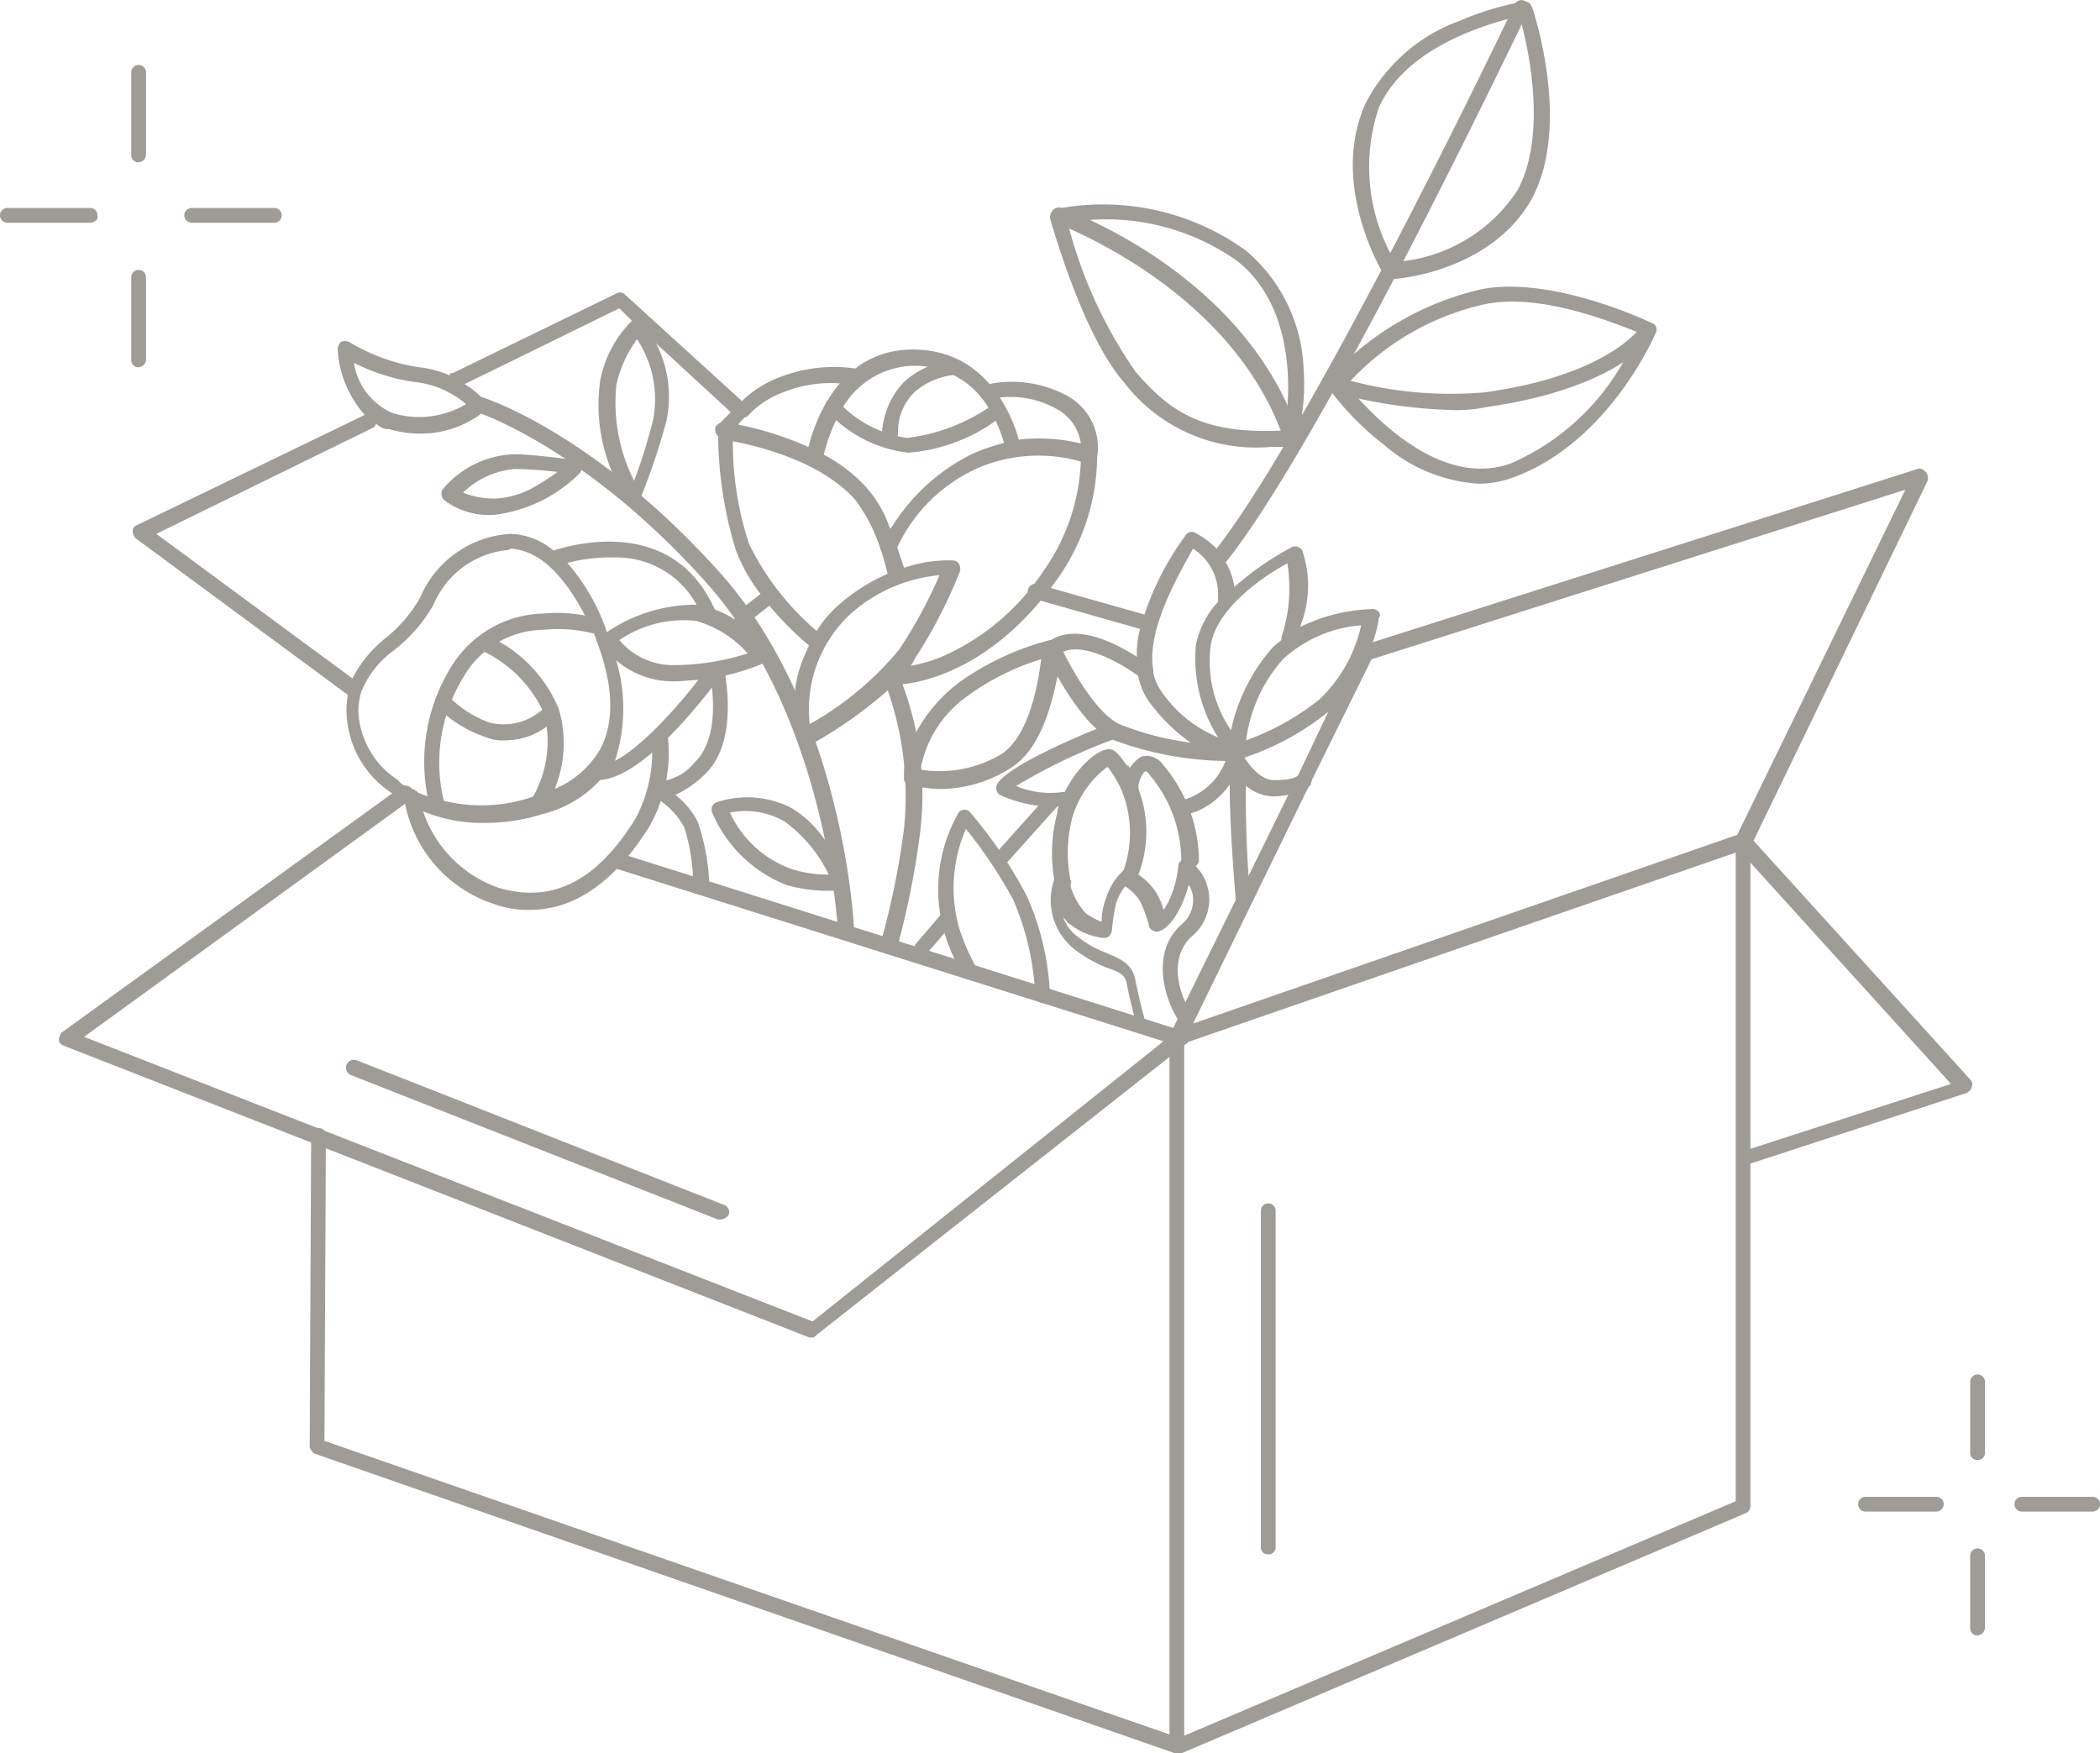 <svg id="Group_16" data-name="Group 16" xmlns="http://www.w3.org/2000/svg" width="80.114" height="66.895" viewBox="0 0 80.114 66.895">
  <g id="Group_12" data-name="Group 12" transform="translate(13.221 20.366)">
    <path id="Path_84" data-name="Path 84" d="M91.439,110.368a4.951,4.951,0,0,0-.281-.844c0-.056-.056-.113-.056-.169a7.888,7.888,0,0,0-1.463-2.532,3.64,3.64,0,0,0-.506-.45,2.617,2.617,0,0,0-1.688-.675,3.993,3.993,0,0,0-3.432,2.419,5.274,5.274,0,0,1-1.35,1.575,4.736,4.736,0,0,0-1.238,1.519,1.134,1.134,0,0,0-.169.619,2.739,2.739,0,0,0-.056.675,3.8,3.8,0,0,0,1.744,3.094c.056,0,.056.056.113.056l.506.338a.055.055,0,0,1,.056.056h0a3.015,3.015,0,0,0,.619.281,5.829,5.829,0,0,0,2.194.394,7.255,7.255,0,0,0,2.25-.338,4.386,4.386,0,0,0,2.082-1.181,5.979,5.979,0,0,0,.506-.619h0c.056-.056.113-.169.169-.225A6.428,6.428,0,0,0,91.439,110.368Zm-.563,3.544a3.588,3.588,0,0,1-1.744,1.519h0a2.744,2.744,0,0,1-.619.225h-.056c-.056,0-.056,0-.113.056h0a5.984,5.984,0,0,1-3.432.169c-.225-.056-.45-.113-.619-.169s-.281-.113-.45-.169a.055.055,0,0,1-.056-.056c-.056,0-.056-.056-.113-.056h0c-.056-.056-.113-.056-.225-.113h0a.562.562,0,0,1-.281-.225,3.289,3.289,0,0,1-1.519-2.644,2.851,2.851,0,0,1,.113-.731h0A3.685,3.685,0,0,1,83,110.143a5.854,5.854,0,0,0,1.519-1.744,3.416,3.416,0,0,1,2.813-2.082.174.174,0,0,0,.113-.056c1.069.056,2.025.956,2.869,2.588l.338.675c0,.056.056.113.056.169Q91.721,112.309,90.877,113.912Zm-7.2,1.519h0c.056.056.056.056.113.056C83.788,115.431,83.732,115.431,83.675,115.431Z" transform="translate(-81.2 -105.696)" fill="#9f9c98"/>
    <path id="Path_85" data-name="Path 85" d="M87.272,118.632l-.281-.113-.281.056h0a6.9,6.9,0,0,1,.788-5.457,4.238,4.238,0,0,1,3.544-2.025,5.524,5.524,0,0,1,2.138.225l-.169.563a5.427,5.427,0,0,0-1.969-.169A3.572,3.572,0,0,0,88,113.456a6.229,6.229,0,0,0-.731,5.007Z" transform="translate(-83.502 -108.053)" fill="#9f9c98"/>
    <path id="Path_86" data-name="Path 86" d="M92.688,119.082l-.506-.338a4.277,4.277,0,0,0,.45-3.207,4.808,4.808,0,0,0-2.532-2.475l.225-.563a5.239,5.239,0,0,1,2.869,2.869A4.613,4.613,0,0,1,92.688,119.082Z" transform="translate(-85.093 -108.672)" fill="#9f9c98"/>
    <path id="Path_87" data-name="Path 87" d="M89.844,118.344a1.427,1.427,0,0,1-.675-.113,4.741,4.741,0,0,1-1.969-1.238l.45-.394a4.217,4.217,0,0,0,1.632,1.069,2.223,2.223,0,0,0,2.138-.619l.45.394A2.676,2.676,0,0,1,89.844,118.344Z" transform="translate(-83.824 -110.465)" fill="#9f9c98"/>
    <path id="Path_88" data-name="Path 88" d="M98.025,118.988H97.8l.113-.563c1.069.225,3.263-2.25,4.388-3.826l.506.338C102.47,115.331,99.882,118.988,98.025,118.988Z" transform="translate(-88.461 -109.591)" fill="#9f9c98"/>
    <path id="Path_89" data-name="Path 89" d="M100.795,109.081a3.471,3.471,0,0,0-3.319-2.25,6.441,6.441,0,0,0-2.25.338L95,106.605c.056,0,4.557-1.744,6.3,2.25Z" transform="translate(-87.236 -105.928)" fill="#9f9c98"/>
    <path id="Path_90" data-name="Path 90" d="M89.882,125.907a3.782,3.782,0,0,1-1.35-.225,5.046,5.046,0,0,1-3.432-4.051c0-.169.113-.338.225-.338.169,0,.338.113.338.225a4.658,4.658,0,0,0,3.038,3.544c2.082.619,3.769-.281,5.232-2.644a5.453,5.453,0,0,0,.619-2.982.311.311,0,0,1,.619-.056,5.662,5.662,0,0,1-.731,3.376C93.089,124.895,91.57,125.907,89.882,125.907Z" transform="translate(-82.906 -111.559)" fill="#9f9c98"/>
    <path id="Path_91" data-name="Path 91" d="M103.657,123.221a.266.266,0,0,1-.281-.281,7.211,7.211,0,0,0-.338-2.25,2.941,2.941,0,0,0-1.181-1.181c-.113-.056-.225-.225-.169-.338a.38.38,0,0,1,.338-.225,1.97,1.97,0,0,0,1.406-.731c1.125-1.069.563-3.488.563-3.488a.287.287,0,0,1,.563-.113c0,.113.619,2.757-.731,4.051a4.125,4.125,0,0,1-1.125.788,3.11,3.11,0,0,1,.844,1.013,8.067,8.067,0,0,1,.45,2.475.357.357,0,0,1-.338.281Z" transform="translate(-90.155 -109.492)" fill="#9f9c98"/>
  </g>
  <g id="Group_13" data-name="Group 13" transform="translate(27.286 13.336)">
    <path id="Path_92" data-name="Path 92" d="M111.857,94.841c-.056.169-.169.281-.338.225a1.556,1.556,0,0,0-.45-.056h0a4.841,4.841,0,0,0-2.194.338,3.448,3.448,0,0,0-1.294.844c-.056.056-.113.113-.169.113l-.169.169a2.142,2.142,0,0,1-.281.338v.281a12.254,12.254,0,0,0,.619,4.051,10.35,10.35,0,0,0,2.588,3.319l.169.169a.278.278,0,0,1,.056.394.364.364,0,0,1-.281.113.207.207,0,0,1-.169-.056.055.055,0,0,1-.056-.056,12.018,12.018,0,0,1-1.519-1.519,3.12,3.12,0,0,1-.338-.45,6.238,6.238,0,0,1-.956-1.688,15.1,15.1,0,0,1-.675-4.67h0v-.056a.174.174,0,0,1,.056-.113l.113-.113.394-.394a2.6,2.6,0,0,0,.394-.394,4.206,4.206,0,0,1,1.35-.844,5.714,5.714,0,0,1,2.982-.338h.056C111.8,94.56,111.913,94.672,111.857,94.841Z" transform="translate(-106.287 -93.716)" fill="#9f9c98"/>
    <path id="Path_93" data-name="Path 93" d="M113.232,104.176c-.056.113-.113.113-.113.113-.113,0-.281-.113-.281-.225a.435.435,0,0,0-.056-.169c-.056-.169-.113-.45-.225-.788,0-.056-.056-.113-.056-.169a6.434,6.434,0,0,0-.956-1.857c-1.35-1.519-3.826-2.082-4.726-2.25-.225-.056-.338-.056-.338-.113a.315.315,0,0,1-.281-.338h0c0-.113.056-.169.169-.225.056,0,.113-.056.169-.056a1.506,1.506,0,0,1,.563.113,12.55,12.55,0,0,1,2.644.844,5.226,5.226,0,0,1,.563.281,5.955,5.955,0,0,1,1.632,1.238,4.535,4.535,0,0,1,.9,1.519c.113.281.169.506.281.731l.281.844a.246.246,0,0,0,.056.169A.248.248,0,0,1,113.232,104.176Z" transform="translate(-106.2 -95.343)" fill="#9f9c98"/>
    <path id="Path_94" data-name="Path 94" d="M125.6,100a.291.291,0,0,1-.394.169.174.174,0,0,1-.113-.056,5.883,5.883,0,0,0-3.882.225,6.174,6.174,0,0,0-3.094,2.982.435.435,0,0,0-.056.169.309.309,0,0,1-.281.169h-.113a.121.121,0,0,1-.113-.113c0-.056-.056-.113-.056-.169v-.113a1.762,1.762,0,0,1,.394-.675,7.527,7.527,0,0,1,3.151-2.813,9.7,9.7,0,0,1,1.181-.394c.169-.056.394-.056.563-.113a6.767,6.767,0,0,1,2.363.169,1.814,1.814,0,0,1,.338.113A.438.438,0,0,1,125.6,100Z" transform="translate(-111.143 -95.839)" fill="#9f9c98"/>
    <path id="Path_95" data-name="Path 95" d="M112.67,97.588h0c-.225-.056-.338-.169-.281-.338,0-.056.675-4.051,4.051-4.051h0c3.376,0,4.107,3.657,4.107,3.713a.287.287,0,0,1-.563.113,5.321,5.321,0,0,0-.675-1.632,3.275,3.275,0,0,0-2.813-1.575h0a3.211,3.211,0,0,0-2.813,1.744,6.6,6.6,0,0,0-.675,1.8A.463.463,0,0,1,112.67,97.588Z" transform="translate(-108.901 -93.2)" fill="#9f9c98"/>
    <path id="Path_96" data-name="Path 96" d="M116.829,98.6a4.959,4.959,0,0,1-3.094-1.575.278.278,0,0,1,.394-.394,4.437,4.437,0,0,0,2.644,1.406h0a7.093,7.093,0,0,0,3.151-1.181.281.281,0,1,1,.338.45,6.6,6.6,0,0,1-3.432,1.294Z" transform="translate(-109.459 -94.665)" fill="#9f9c98"/>
    <path id="Path_97" data-name="Path 97" d="M117.781,97.107a.266.266,0,0,1-.281-.281,3.067,3.067,0,0,1,.844-2.082,3.24,3.24,0,0,1,2.025-.844h0a.281.281,0,1,1,0,.563,2.741,2.741,0,0,0-1.632.675,2.1,2.1,0,0,0-.619,1.575c-.056.281-.169.394-.338.394Z" transform="translate(-111.143 -93.506)" fill="#9f9c98"/>
    <path id="Path_98" data-name="Path 98" d="M117.681,117.223h0a.36.36,0,0,1-.281-.394,30.287,30.287,0,0,0,.9-4.388,12.271,12.271,0,0,0-.788-5.738.251.251,0,0,1,0-.281c.056-.113.169-.113.281-.113a5.934,5.934,0,0,0,1.857-.394,8.926,8.926,0,0,0,3.938-3.263,7.76,7.76,0,0,0,1.463-4.388v-.056a1.782,1.782,0,0,0-.956-1.8,3.579,3.579,0,0,0-2.588-.338.287.287,0,0,1-.113-.563,4.429,4.429,0,0,1,3.094.394,2.255,2.255,0,0,1,1.181,2.363,8.17,8.17,0,0,1-1.575,4.726c-2.307,3.207-4.838,3.826-5.851,3.938a12.039,12.039,0,0,1,.675,5.626,31.86,31.86,0,0,1-.9,4.5A.481.481,0,0,1,117.681,117.223Z" transform="translate(-111.099 -94.157)" fill="#9f9c98"/>
  </g>
  <g id="Group_14" data-name="Group 14" transform="translate(40.079 28.582)">
    <path id="Path_99" data-name="Path 99" d="M132.518,134.421a.287.287,0,0,1-.281-.225c0-.056-.225-.844-.394-1.688-.056-.338-.281-.45-.788-.619a5.2,5.2,0,0,1-1.181-.675,2.388,2.388,0,0,1-.788-2.7.309.309,0,0,1,.281-.169.374.374,0,0,1,.281.225,2.616,2.616,0,0,0,.619,1.238,2.292,2.292,0,0,0,.619.338,2.548,2.548,0,0,1,.169-.9,2.414,2.414,0,0,1,.619-1.013c.056-.056.225-.113.281-.056a2.2,2.2,0,0,1,1.069.956,2.353,2.353,0,0,1,.225.563,2.447,2.447,0,0,0,.225-.394,4.065,4.065,0,0,0,.338-1.294.251.251,0,0,1,.169-.225.247.247,0,0,1,.281.056,1.816,1.816,0,0,1,.056,2.869c-1.125,1.069-.113,2.813-.056,2.813.056.113.056.338-.113.394-.112.056-.338.056-.394-.113-.45-.731-1.013-2.475.169-3.544a1.188,1.188,0,0,0,.45-.956.951.951,0,0,0-.169-.563,4.409,4.409,0,0,1-.281.788c-.338.731-.731.956-.788.956a.251.251,0,0,1-.281,0c-.113-.056-.169-.113-.169-.225a4.969,4.969,0,0,0-.338-.9,1.768,1.768,0,0,0-.563-.563,2.015,2.015,0,0,0-.338.619,7.239,7.239,0,0,0-.169,1.069.427.427,0,0,1-.113.225.338.338,0,0,1-.225.056,2.54,2.54,0,0,1-1.238-.506c-.113-.056-.169-.169-.281-.281a1.612,1.612,0,0,0,.619.788,3.717,3.717,0,0,0,1.013.563c.506.225,1.013.394,1.125,1.069.169.844.394,1.632.394,1.632a.32.32,0,0,1-.225.394C132.574,134.364,132.574,134.421,132.518,134.421Z" transform="translate(-128.939 -123.562)" fill="#9f9c98"/>
    <path id="Path_100" data-name="Path 100" d="M136.375,125.111h0a.315.315,0,0,1-.281-.338,5.062,5.062,0,0,0-1.181-3.263c-.113-.169-.169-.169-.169-.169-.113,0-.281.394-.281.563a.281.281,0,0,1-.563,0,1.448,1.448,0,0,1,.675-1.125.773.773,0,0,1,.844.338,5.675,5.675,0,0,1,1.35,3.657A.536.536,0,0,1,136.375,125.111Z" transform="translate(-131.109 -120.498)" fill="#9f9c98"/>
    <path id="Path_101" data-name="Path 101" d="M132.335,121.819h0c0-.056,0-.056-.056-.113a5.855,5.855,0,0,0-.281-.675.121.121,0,0,0-.113-.113c-.338-.506-.506-.619-.675-.619-.394,0-1.181.619-1.688,1.632a5.847,5.847,0,0,0-.225.563.338.338,0,0,0-.056.225,5.968,5.968,0,0,0-.113,2.588v.056c0,.113.169.225.281.225a.174.174,0,0,1,.112.056c.113,0,.169-.056.225-.169,0-.056.056-.113,0-.169a5.3,5.3,0,0,1,.056-2.363,3.693,3.693,0,0,1,1.35-1.969,3.9,3.9,0,0,1,.563.956,4.287,4.287,0,0,1,.056,2.982h0a.271.271,0,0,0,.113.394.242.242,0,0,0,.394-.113.174.174,0,0,1,.056-.113A4.586,4.586,0,0,0,132.335,121.819Z" transform="translate(-128.982 -120.3)" fill="#9f9c98"/>
  </g>
  <path id="Path_102" data-name="Path 102" d="M66.881,77.613a.266.266,0,0,1-.281-.281V74.181a.281.281,0,0,1,.563,0v3.151A.3.3,0,0,1,66.881,77.613Z" transform="translate(-61.593 -71.422)" fill="#9f9c98"/>
  <path id="Path_103" data-name="Path 103" d="M66.881,91.513a.266.266,0,0,1-.281-.281V88.081a.281.281,0,1,1,.563,0v3.151A.3.3,0,0,1,66.881,91.513Z" transform="translate(-61.593 -77.502)" fill="#9f9c98"/>
  <path id="Path_104" data-name="Path 104" d="M73.632,84.163H70.481a.281.281,0,0,1,0-.563h3.151a.281.281,0,1,1,0,.563Z" transform="translate(-63.168 -75.665)" fill="#9f9c98"/>
  <path id="Path_105" data-name="Path 105" d="M61.132,84.163H57.981a.281.281,0,1,1,0-.563h3.151a.266.266,0,0,1,.281.281C61.469,84.05,61.3,84.163,61.132,84.163Z" transform="translate(-57.7 -75.665)" fill="#9f9c98"/>
  <g id="Group_15" data-name="Group 15" transform="translate(70.887 52.436)">
    <path id="Path_106" data-name="Path 106" d="M191.581,165.963a.266.266,0,0,1-.281-.281v-2.7a.281.281,0,1,1,.563,0v2.7A.266.266,0,0,1,191.581,165.963Z" transform="translate(-187.024 -162.7)" fill="#9f9c98"/>
    <path id="Path_107" data-name="Path 107" d="M191.581,177.819a.266.266,0,0,1-.281-.281v-2.757a.281.281,0,1,1,.563,0v2.7A.315.315,0,0,1,191.581,177.819Z" transform="translate(-187.024 -167.861)" fill="#9f9c98"/>
    <path id="Path_108" data-name="Path 108" d="M197.282,171.563h-2.7a.281.281,0,1,1,0-.563h2.7a.281.281,0,0,1,0,.563Z" transform="translate(-188.336 -166.33)" fill="#9f9c98"/>
    <path id="Path_109" data-name="Path 109" d="M186.682,171.563h-2.7a.281.281,0,0,1,0-.563h2.7a.281.281,0,0,1,0,.563Z" transform="translate(-183.7 -166.33)" fill="#9f9c98"/>
  </g>
  <path id="Path_110" data-name="Path 110" d="M90.449,143.825h-.113L61.869,132.685c-.113-.056-.169-.113-.169-.225a.43.43,0,0,1,.113-.281L74.64,122.9a.055.055,0,0,0,.056-.056l.113-.056a.3.3,0,0,1,.225.563l-.056.056-12.321,8.945,27.792,10.858,13.39-10.689-20.872-6.582a.3.3,0,0,1,.225-.563l21.379,6.751a.439.439,0,0,1,.225.225c0,.113,0,.225-.113.281L90.617,143.712C90.561,143.768,90.5,143.825,90.449,143.825Z" transform="translate(-59.45 -92.795)" fill="#9f9c98"/>
  <path id="Path_111" data-name="Path 111" d="M111.837,166.923h-.113L78.925,155.5a.374.374,0,0,1-.225-.281l.056-11.871a.266.266,0,0,1,.281-.281h0a.266.266,0,0,1,.281.281L79.263,155l32.237,11.2V139.581a.281.281,0,0,1,.563,0v27.061a.292.292,0,0,1-.113.225C111.949,166.923,111.893,166.923,111.837,166.923Z" transform="translate(-66.885 -100.029)" fill="#9f9c98"/>
  <path id="Path_112" data-name="Path 112" d="M165.887,101.4c-.113-.113-.225-.169-.338-.113l-20.7,6.582-.394.113-.169.169-1.238,2.475-1.125,2.363-.338.675-1.519,3.094h0l-.506.956h0l-1.913,3.882h0l-.281.619-.169.338-.056.113h0l-.056.113a.372.372,0,0,0,.056.338.426.426,0,0,0,.225.113h.113l.113-.056h.056l20.985-7.258.394-.113.169-.169.113-.169,6.639-13.727A.372.372,0,0,0,165.887,101.4Zm-7.2,13.84-20.76,7.2,4.445-9.114.056-.113h0l2.307-4.67,20.366-6.47Z" transform="translate(-92.412 -83.39)" fill="#9f9c98"/>
  <path id="Path_113" data-name="Path 113" d="M107.777,110.846a.292.292,0,0,1-.225-.113.272.272,0,0,1,.056-.394l1.013-.788a.281.281,0,1,1,.338.45l-1.013.788C107.89,110.79,107.834,110.846,107.777,110.846Z" transform="translate(-79.479 -86.99)" fill="#9f9c98"/>
  <path id="Path_114" data-name="Path 114" d="M99.545,93.985c-.056.056-.113.113-.169.113h-.113a.338.338,0,0,1-.225-.056l-.225-.225L96,91.228h0l-.9-.844-.45-.45L88.8,92.8l-.225.113a.323.323,0,0,1-.394-.113c-.056-.113,0-.225,0-.338,0-.056.056-.056.113-.056l6.245-3.038a.265.265,0,0,1,.338.056l4.388,3.994.225.225A.372.372,0,0,1,99.545,93.985Z" transform="translate(-71.021 -78.173)" fill="#9f9c98"/>
  <path id="Path_115" data-name="Path 115" d="M75.139,108.385a.207.207,0,0,1-.169-.056l-8.158-6.02a.43.43,0,0,1-.113-.281c0-.113.056-.169.169-.225l8.72-4.219a.29.29,0,0,1,.281.506L67.6,102.14l7.708,5.682a.278.278,0,0,1,.056.394C75.308,108.328,75.251,108.385,75.139,108.385Z" transform="translate(-61.637 -81.772)" fill="#9f9c98"/>
  <path id="Path_116" data-name="Path 116" d="M131.845,110.844h-.056l-4.163-1.181a.287.287,0,0,1,.113-.563l4.163,1.181a.35.35,0,0,1,.225.338A.287.287,0,0,1,131.845,110.844Z" transform="translate(-88.187 -86.819)" fill="#9f9c98"/>
  <path id="Path_117" data-name="Path 117" d="M167.576,135.421l-8.27-9.114-.169-.169a.372.372,0,0,0-.338-.056.309.309,0,0,0-.169.281v25.148l-21.041,8.945-.338.113a.291.291,0,0,0-.169.394.309.309,0,0,0,.281.169h.113l21.547-9.17a.309.309,0,0,0,.169-.281V138.628l8.27-2.7c.056-.056.169-.113.169-.225A.247.247,0,0,0,167.576,135.421Zm-8.383,2.644V127.151l7.651,8.439Z" transform="translate(-92.413 -94.237)" fill="#9f9c98"/>
  <path id="Path_118" data-name="Path 118" d="M103.874,116.918a.266.266,0,0,1-.281-.281c0-.056-.45-8.1-5.063-13.221s-8.72-6.47-8.776-6.47a.3.3,0,1,1,.225-.563c.169.056,4.276,1.35,9.058,6.639s5.176,13.5,5.176,13.615c-.056.113-.169.281-.338.281Z" transform="translate(-71.637 -81.247)" fill="#9f9c98"/>
  <path id="Path_119" data-name="Path 119" d="M117.8,107.61a.292.292,0,0,0-.225-.113,5.243,5.243,0,0,0-1.857.281,4.272,4.272,0,0,0-.619.225,7.2,7.2,0,0,0-1.8,1.125,4.43,4.43,0,0,0-.956,1.125,1.76,1.76,0,0,0-.281.563,4.93,4.93,0,0,0-.506,1.632,4.866,4.866,0,0,0,.056,1.857c0,.056.113.113.169.169h.113c.056,0,.056,0,.225.056l.225-.113h0a16.641,16.641,0,0,0,2.757-1.969c.281-.281.563-.563.844-.9a1.23,1.23,0,0,0,.169-.281,18.794,18.794,0,0,0,1.744-3.376A.422.422,0,0,0,117.8,107.61Zm-2.25,3.263a12.124,12.124,0,0,1-3.432,2.869,4.961,4.961,0,0,1,1.575-4.219,5.892,5.892,0,0,1,3.376-1.463A18.1,18.1,0,0,1,115.546,110.873Z" transform="translate(-81.227 -86.116)" fill="#9f9c98"/>
  <path id="Path_120" data-name="Path 120" d="M125.308,131.77a.266.266,0,0,1-.281-.281,10.364,10.364,0,0,0-.844-3.657,18.556,18.556,0,0,0-1.8-2.7,5.634,5.634,0,0,0-.281,3.713,7.821,7.821,0,0,0,.675,1.575.281.281,0,0,1-.45.338,6.136,6.136,0,0,1-.788-1.744,5.885,5.885,0,0,1,.563-4.5.281.281,0,0,1,.45,0,17.459,17.459,0,0,1,2.138,3.151,10.207,10.207,0,0,1,.9,3.882c.056.056-.056.225-.281.225Z" transform="translate(-85.532 -93.511)" fill="#9f9c98"/>
  <path id="Path_121" data-name="Path 121" d="M100.463,92.052h0a2.379,2.379,0,0,0-.506-.844.278.278,0,0,0-.394-.056l-.056.056a4.394,4.394,0,0,0-1.181,2.25,6.606,6.606,0,0,0,.45,3.488h0a4.345,4.345,0,0,0,.563,1.125.309.309,0,0,0,.281.169.206.206,0,0,0,.225-.225.246.246,0,0,0,.056-.169,24.047,24.047,0,0,0,.956-2.869A4.462,4.462,0,0,0,100.463,92.052Zm-.113,2.869a19.654,19.654,0,0,1-.731,2.363,6.575,6.575,0,0,1-.675-3.657,4.611,4.611,0,0,1,.788-1.744A4.169,4.169,0,0,1,100.351,94.922Z" transform="translate(-75.428 -78.942)" fill="#9f9c98"/>
  <path id="Path_122" data-name="Path 122" d="M92.96,100.75a.242.242,0,0,0-.225-.225,1.8,1.8,0,0,1-.394-.056c-.506-.056-1.35-.169-1.969-.169a3.728,3.728,0,0,0-2.7,1.35.347.347,0,0,0,.056.394,2.836,2.836,0,0,0,1.969.563,5.6,5.6,0,0,0,3.207-1.575.2.2,0,0,0,.056-.113A.105.105,0,0,0,92.96,100.75Zm-1.969.9a3.4,3.4,0,0,1-1.238.338,3.118,3.118,0,0,1-1.294-.225,3.226,3.226,0,0,1,1.969-.9,14.862,14.862,0,0,1,1.632.113A8.849,8.849,0,0,1,90.991,101.65Z" transform="translate(-70.793 -82.97)" fill="#9f9c98"/>
  <path id="Path_123" data-name="Path 123" d="M104.831,112.181a8.285,8.285,0,0,0-.956-.9,1.177,1.177,0,0,0-.338-.225h0a3.437,3.437,0,0,0-.788-.394c-.169-.056-.394-.113-.563-.169h-.113a6.064,6.064,0,0,0-3.432,1.069l-.056.056a.3.3,0,0,0-.113.394,2.5,2.5,0,0,0,.506.563,3.337,3.337,0,0,0,2.25.844c.338,0,.675-.056,1.013-.056.113,0,.281-.056.394-.056a1.06,1.06,0,0,0,.45-.113h.113a8.268,8.268,0,0,0,1.406-.45.174.174,0,0,1,.113-.056c.113-.056.169-.113.169-.225A.422.422,0,0,0,104.831,112.181Zm-3.6.619a2.677,2.677,0,0,1-2.082-.956,4.338,4.338,0,0,1,2.925-.731,4.1,4.1,0,0,1,1.969,1.238A9.321,9.321,0,0,1,101.231,112.8Z" transform="translate(-75.52 -87.424)" fill="#9f9c98"/>
  <path id="Path_124" data-name="Path 124" d="M111.1,126.674a5.328,5.328,0,0,0-.844-1.519h0a4.135,4.135,0,0,0-1.238-1.181,3.7,3.7,0,0,0-2.869-.225.291.291,0,0,0-.169.394A5.117,5.117,0,0,0,108.8,126.9a5.771,5.771,0,0,0,1.463.225h.338a1.574,1.574,0,0,1,.338-.056l.169-.169C111.1,126.843,111.159,126.73,111.1,126.674Zm-2.138-.394a4.128,4.128,0,0,1-2.307-2.138,2.988,2.988,0,0,1,2.082.338,5.387,5.387,0,0,1,1.688,2.025A4.318,4.318,0,0,1,108.965,126.28Z" transform="translate(-78.81 -93.141)" fill="#9f9c98"/>
  <path id="Path_125" data-name="Path 125" d="M86.226,94.918l-.169-.169h0a2.74,2.74,0,0,0-.563-.45,4.948,4.948,0,0,0-.563-.338,3.988,3.988,0,0,0-1.238-.338,7.206,7.206,0,0,1-2.644-.956.359.359,0,0,0-.338,0,.43.43,0,0,0-.113.281,4.115,4.115,0,0,0,1.069,2.532,3.121,3.121,0,0,0,.45.338.639.639,0,0,0,.45.169,4.283,4.283,0,0,0,1.181.169,3.863,3.863,0,0,0,2.363-.788.174.174,0,0,1,.113-.056C86.282,95.2,86.338,95.03,86.226,94.918Zm-3.544.45a2.507,2.507,0,0,1-1.463-1.913,7.421,7.421,0,0,0,2.307.731,3.581,3.581,0,0,1,1.969.844A3.488,3.488,0,0,1,82.682,95.368Z" transform="translate(-67.717 -79.613)" fill="#9f9c98"/>
  <path id="Path_126" data-name="Path 126" d="M124.851,112.956a.425.425,0,0,0-.225-.056h-.056a10.423,10.423,0,0,0-3.488,1.632,5.9,5.9,0,0,0-1.632,1.913,3.035,3.035,0,0,0-.45,1.519v.281c.056.113.113.225.225.225a2.129,2.129,0,0,0,.45.056c.169,0,.394.056.675.056a5.015,5.015,0,0,0,2.7-.788c1.125-.675,1.575-2.363,1.8-3.488h0a5.708,5.708,0,0,0,.113-1.069A.43.43,0,0,0,124.851,112.956Zm-2.194,4.332a4.626,4.626,0,0,1-2.982.563h-.056a.425.425,0,0,1,.056-.225h0a4.361,4.361,0,0,1,1.744-2.588,9.379,9.379,0,0,1,2.813-1.406C124.12,114.532,123.782,116.613,122.657,117.288Z" transform="translate(-84.513 -88.481)" fill="#9f9c98"/>
  <path id="Path_127" data-name="Path 127" d="M156.278,69.825c-.056-.113-.112-.225-.281-.225h-.056a.985.985,0,0,0-.281.056h0a10.96,10.96,0,0,0-2.138.675,6.551,6.551,0,0,0-3.6,3.151c-1.238,2.757.225,5.682.619,6.414a.7.7,0,0,0,.113.169c0,.056.113.113.225.113h.169c.788-.056,3.769-.563,5.176-2.982C157.8,74.382,156.335,69.994,156.278,69.825Zm-.563,6.976a6.064,6.064,0,0,1-4.332,2.7c-.113,0-.225.056-.338.056a1.873,1.873,0,0,1-.169-.338,7.1,7.1,0,0,1-.45-5.57c.956-2.138,3.657-3.038,4.895-3.376h0c.169-.056.338-.056.45-.113a.8.8,0,0,0,.113.338h0C156.222,71.794,156.785,74.832,155.716,76.8Z" transform="translate(-97.825 -69.541)" fill="#9f9c98"/>
  <path id="Path_128" data-name="Path 128" d="M160.088,90.322c-.113-.056-3.769-1.8-6.47-1.294a11.277,11.277,0,0,0-4.951,2.532h0a10.9,10.9,0,0,0-.9.9.359.359,0,0,0,0,.338.7.7,0,0,1,.113.169,11.009,11.009,0,0,0,2.025,2.025,6.08,6.08,0,0,0,3.6,1.463,3.917,3.917,0,0,0,1.406-.281c3.544-1.35,5.288-5.345,5.345-5.513A.251.251,0,0,0,160.088,90.322Zm-5.345,5.345c-2.419.9-4.782-1.294-5.851-2.475a4.6,4.6,0,0,0-.45-.506l.169-.169a9.938,9.938,0,0,1,5.176-2.925c2.082-.394,4.726.675,5.738,1.069.056,0,.056,0,.113.056-.113.225-.338.619-.619,1.069A9.111,9.111,0,0,1,154.743,95.667Z" transform="translate(-97.077 -77.999)" fill="#9f9c98"/>
  <path id="Path_129" data-name="Path 129" d="M152.453,94.934a19.2,19.2,0,0,1-4.5-.675.3.3,0,1,1,.225-.563,14.942,14.942,0,0,0,5.57.563c4.445-.619,5.682-2.25,5.738-2.25a.281.281,0,1,1,.45.338c-.056.056-1.406,1.8-6.132,2.475A5.478,5.478,0,0,1,152.453,94.934Z" transform="translate(-97.094 -79.292)" fill="#9f9c98"/>
  <path id="Path_130" data-name="Path 130" d="M138.577,89.69a6.219,6.219,0,0,0-2.194-4.557A9.3,9.3,0,0,0,129.35,83.5h0a.582.582,0,0,0-.225.056c-.056,0-.113.056-.169.113a.338.338,0,0,0-.056.225c.056.169,1.238,4.445,2.813,6.245a6.335,6.335,0,0,0,5.626,2.475h.731a.374.374,0,0,0,.281-.225.329.329,0,0,0,.056-.225,2.741,2.741,0,0,0,.113-.844A7.492,7.492,0,0,0,138.577,89.69Zm-.9,2.307c-2.925.113-4.163-.675-5.513-2.25a17.431,17.431,0,0,1-2.532-5.457c0-.113-.056-.169-.056-.225.225-.056.506-.056.9-.113a8.656,8.656,0,0,1,5.57,1.575c1.857,1.463,2.025,4.051,1.913,5.513a3.345,3.345,0,0,1-.113.956h-.169Z" transform="translate(-88.843 -75.566)" fill="#9f9c98"/>
  <path id="Path_131" data-name="Path 131" d="M139.977,91.158a.207.207,0,0,1-.169-.056.278.278,0,0,1-.056-.394c3.657-4.445,11.533-20.872,11.589-21.041a.29.29,0,1,1,.506.281c-.338.675-7.933,16.653-11.646,21.154C140.146,91.158,140.09,91.158,139.977,91.158Z" transform="translate(-93.563 -69.496)" fill="#9f9c98"/>
  <path id="Path_132" data-name="Path 132" d="M125.259,126.179a.338.338,0,0,1-.225-.056.272.272,0,0,1,0-.394L127,123.534a.278.278,0,0,1,.394.394l-1.969,2.194C125.428,126.179,125.316,126.179,125.259,126.179Z" transform="translate(-87.115 -93.096)" fill="#9f9c98"/>
  <path id="Path_133" data-name="Path 133" d="M119.977,132.94a.207.207,0,0,1-.169-.056.278.278,0,0,1-.056-.394l1.013-1.181a.281.281,0,0,1,.45.338l-1.013,1.181A.292.292,0,0,1,119.977,132.94Z" transform="translate(-84.815 -96.482)" fill="#9f9c98"/>
  <path id="Path_134" data-name="Path 134" d="M138.154,92.7a.287.287,0,0,1-.281-.225c-1.969-5.851-8.664-8.27-8.72-8.326a.3.3,0,0,1,.225-.563c.281.113,7.032,2.532,9.058,8.664a.343.343,0,0,1-.169.394A.174.174,0,0,1,138.154,92.7Z" transform="translate(-88.871 -75.649)" fill="#9f9c98"/>
  <path id="Path_135" data-name="Path 135" d="M143.481,164.49a.266.266,0,0,1-.281-.281V151.381a.281.281,0,0,1,.563,0v12.827A.266.266,0,0,1,143.481,164.49Z" transform="translate(-95.098 -105.19)" fill="#9f9c98"/>
  <path id="Path_136" data-name="Path 136" d="M95.474,147.46h-.113l-14.009-5.513a.3.3,0,1,1,.225-.563L95.586,146.9a.291.291,0,0,1,.169.394A.478.478,0,0,1,95.474,147.46Z" transform="translate(-67.963 -100.931)" fill="#9f9c98"/>
  <path id="Path_137" data-name="Path 137" d="M146.738,110.913a.292.292,0,0,0-.225-.113,6.689,6.689,0,0,0-2.644.619,3.1,3.1,0,0,0-.788.506c-.113.113-.281.225-.394.338a7.043,7.043,0,0,0-1.575,3.094,4.156,4.156,0,0,0-.113.675h0v.169a.292.292,0,0,0,.113.225v.056l.056.056h.281a.174.174,0,0,0,.113-.056h0a10.255,10.255,0,0,0,3.151-1.688c.056-.056.113-.056.169-.113a6.777,6.777,0,0,0,1.632-2.644,4.487,4.487,0,0,0,.225-.9A.171.171,0,0,0,146.738,110.913Zm-2.25,3.319a9.728,9.728,0,0,1-2.813,1.575,5.749,5.749,0,0,1,1.406-3.094,4.974,4.974,0,0,1,2.982-1.294A5.532,5.532,0,0,1,144.488,114.232Z" transform="translate(-94.136 -87.563)" fill="#9f9c98"/>
  <path id="Path_138" data-name="Path 138" d="M141.1,106.258a.323.323,0,0,0-.394-.113,11.585,11.585,0,0,0-2.194,1.519,2.452,2.452,0,0,0-.338-.956l-.338-.506a3.277,3.277,0,0,0-.844-.619.271.271,0,0,0-.338.113,10.865,10.865,0,0,0-1.575,3.038c-.056.169-.113.394-.169.563a3.463,3.463,0,0,0-.113,1.069,2.972,2.972,0,0,0,.056.731h0a2.652,2.652,0,0,0,.338.844,6.787,6.787,0,0,0,1.688,1.688h0a3.914,3.914,0,0,0,1.407.563h.225a.292.292,0,0,0,.225-.113.2.2,0,0,0,.056-.113.207.207,0,0,0,.056-.169h0a.2.2,0,0,0-.056-.113s-.169-.225-.45-.619a4.634,4.634,0,0,1-.731-3.151c.225-1.519,2.194-2.757,2.925-3.151a5.907,5.907,0,0,1-.225,2.813v.056a.34.34,0,0,0,.169.338.291.291,0,0,0,.394-.169,3.238,3.238,0,0,0,.169-.675A4.178,4.178,0,0,0,141.1,106.258Zm-3.207,1.969a3.5,3.5,0,0,0-.844,1.632,5.636,5.636,0,0,0,.844,3.544,4.88,4.88,0,0,1-2.194-1.8,1.878,1.878,0,0,1-.281-.675v-.113c-.281-1.575,1.125-3.882,1.519-4.613a2.072,2.072,0,0,1,.956,1.8Z" transform="translate(-91.424 -85.271)" fill="#9f9c98"/>
  <path id="Path_139" data-name="Path 139" d="M133.758,119.408a.257.257,0,0,1-.281-.225c0-.169.056-.338.225-.338a2.425,2.425,0,0,0,1.744-1.519,12.678,12.678,0,0,1-4.388-.844c-1.238-.619-2.475-3.207-2.475-3.319a.345.345,0,0,1,.056-.338c1.35-1.125,3.826.788,3.938.9a.281.281,0,1,1-.338.45c-.563-.45-2.138-1.406-2.982-1.013.394.788,1.294,2.363,2.138,2.757a11,11,0,0,0,4.5.788.422.422,0,0,1,.281.056.247.247,0,0,1,.056.281c-.056.056-.619,2.082-2.475,2.363Z" transform="translate(-88.694 -88.294)" fill="#9f9c98"/>
  <path id="Path_140" data-name="Path 140" d="M127.364,121.734a4.915,4.915,0,0,1-1.969-.45.323.323,0,0,1-.113-.394c.394-.731,3.376-1.969,4.276-2.307a.3.3,0,0,1,.225.563,21.768,21.768,0,0,0-3.769,1.8,3.337,3.337,0,0,0,1.8.225c.169,0,.338.113.338.225,0,.169-.113.338-.225.338Z" transform="translate(-87.251 -90.958)" fill="#9f9c98"/>
  <path id="Path_141" data-name="Path 141" d="M144.125,121.357a.348.348,0,0,0-.394.113h0c-.056.056-.281.169-.9.169s-1.069-.788-1.125-.844h0a.055.055,0,0,0-.056-.056.345.345,0,0,0-.338-.056c-.056,0-.056.056-.113.056v.394a1.23,1.23,0,0,1,.169.281,1.8,1.8,0,0,0,.338.394,1.691,1.691,0,0,0,1.069.45,2.635,2.635,0,0,0,1.406-.394l.056-.056v-.056h0C144.294,121.582,144.294,121.413,144.125,121.357Z" transform="translate(-94.223 -91.875)" fill="#9f9c98"/>
  <path id="Path_142" data-name="Path 142" d="M141.6,126.813a.266.266,0,0,1-.281-.281c0-.113-.281-3.151-.225-4.951a.311.311,0,1,1,.619.056,43.782,43.782,0,0,0,.169,4.895.266.266,0,0,1-.281.281Z" transform="translate(-94.174 -92.155)" fill="#9f9c98"/>
</svg>

